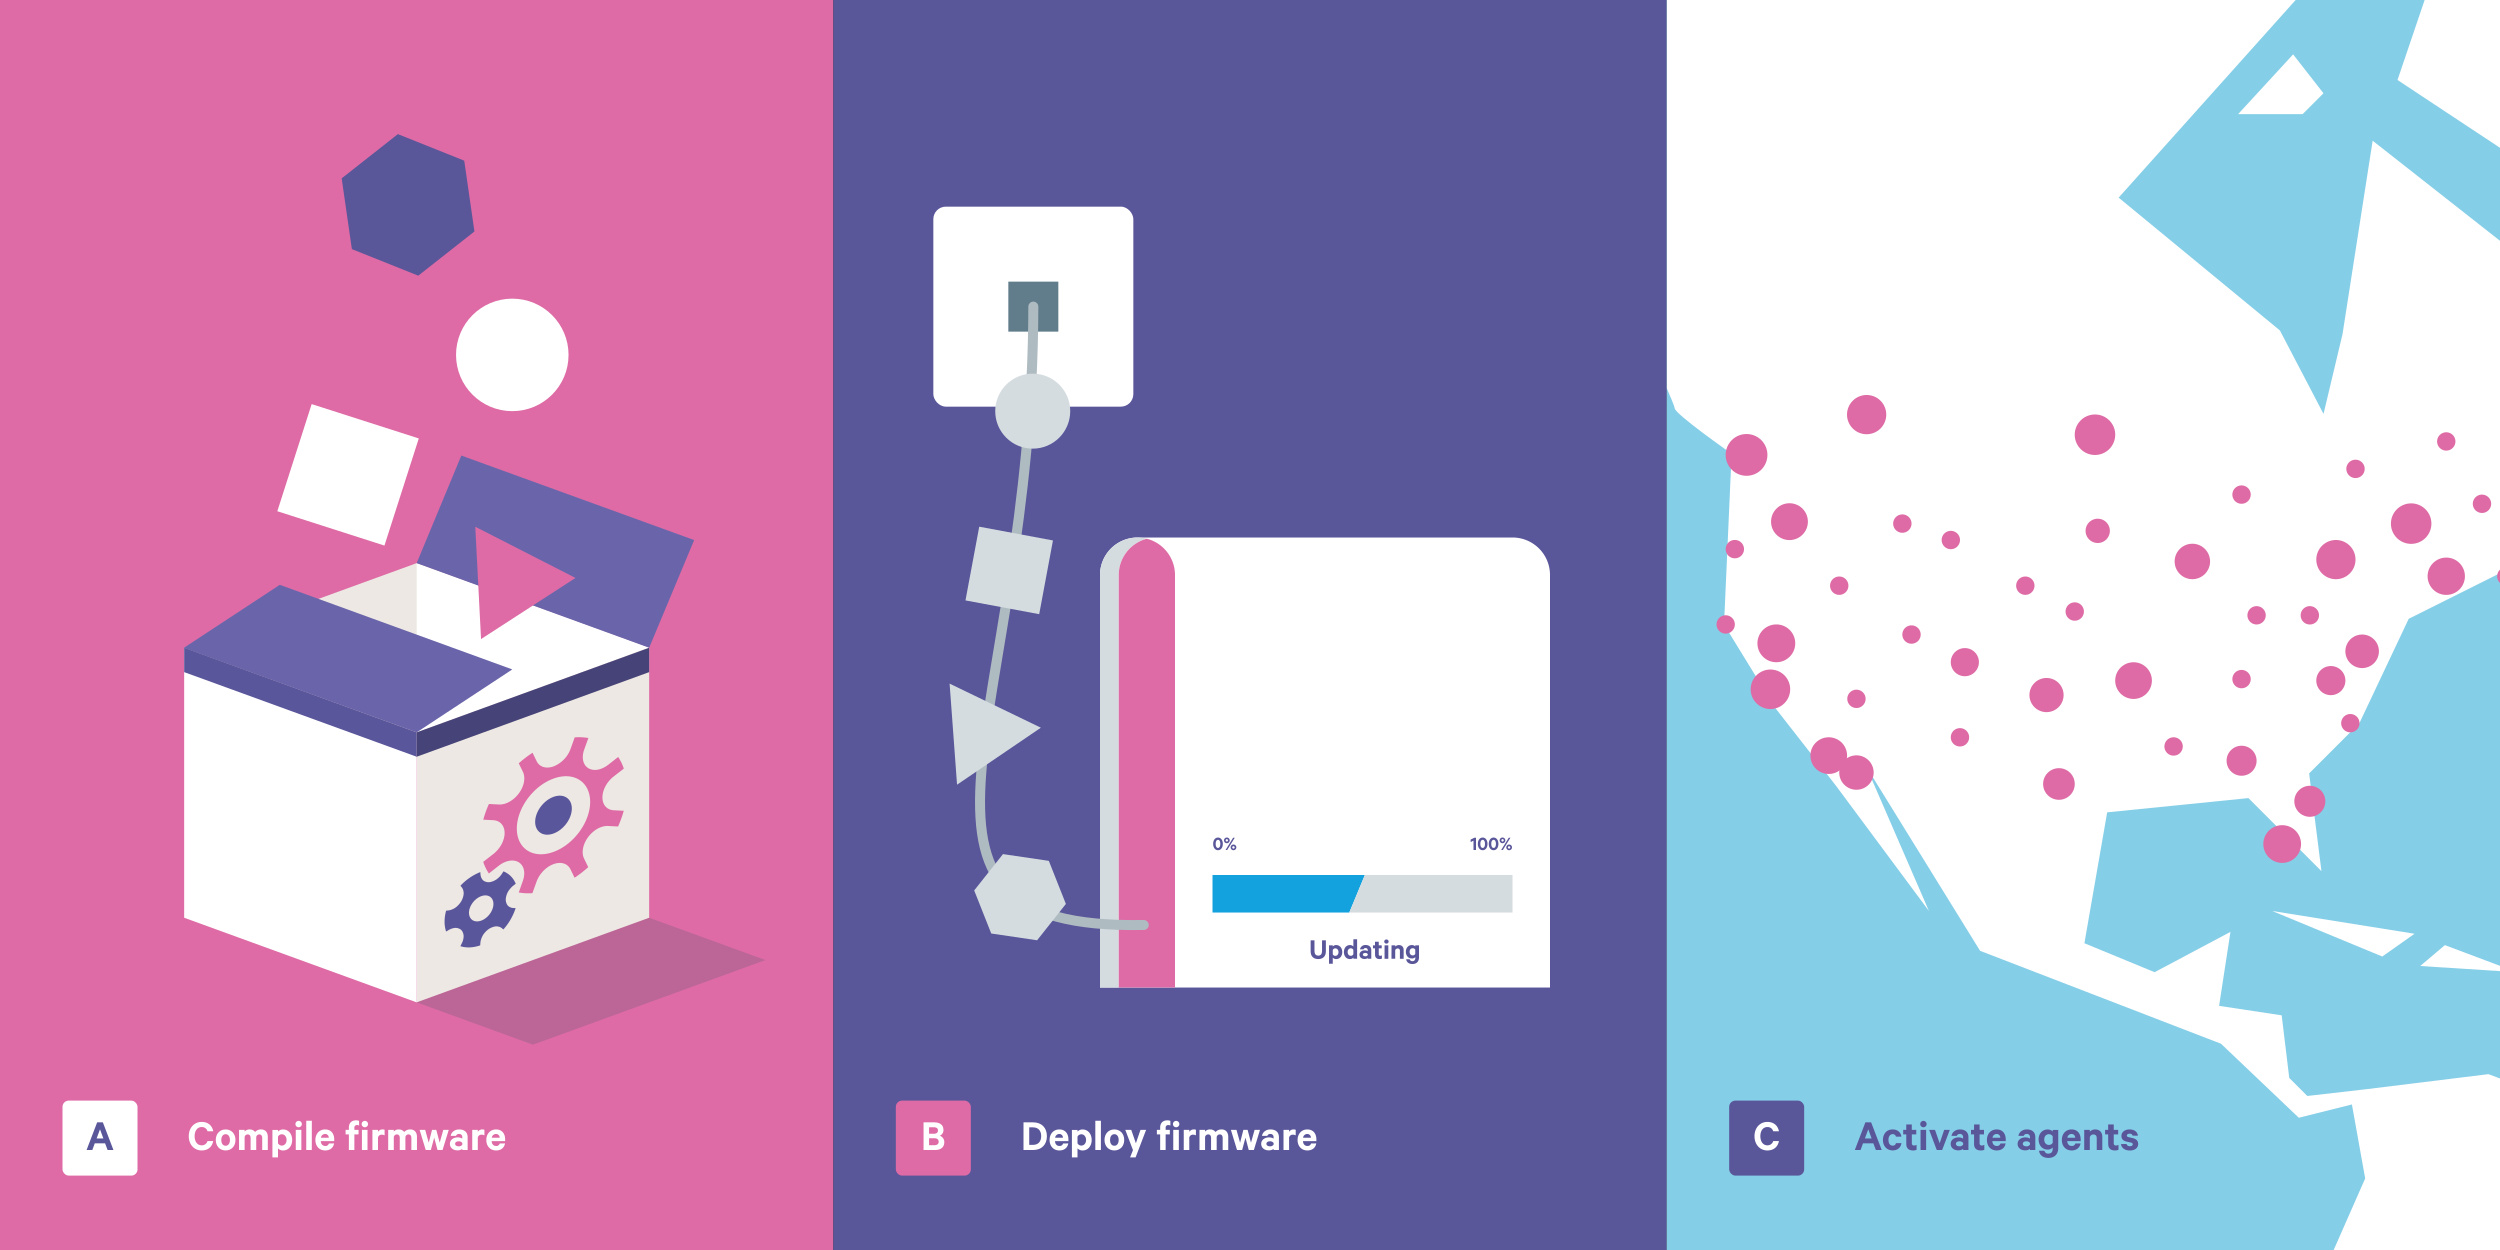 <?xml version="1.0" encoding="utf-8"?>
<svg xmlns="http://www.w3.org/2000/svg" xmlns:xlink="http://www.w3.org/1999/xlink" id="Layer_1" data-name="Layer 1" viewBox="0 0 2000 1000">
  <rect x="0" y="0" width="2000" height="1000" fill="#333333" stroke="none"/>
  <defs>
    <style>.cls-1,.cls-9{fill:#fff;}.cls-1,.cls-8{fill-rule:evenodd;}.cls-17,.cls-2{fill:none;}.cls-3,.cls-8{fill:#de6ba5;}.cls-4{fill:#5a569a;}.cls-5{fill:#85cee7;}.cls-6{clip-path:url(#clip-path);}.cls-7{mask:url(#mask);}.cls-10{fill:#ede8e3;}.cls-11{fill:#345063;opacity:0.2;}.cls-12{fill:#6a65ab;}.cls-13{fill:#5a569b;}.cls-14{fill:#464378;}.cls-15{fill:#d5dce0;}.cls-16{fill:#617d8c;}.cls-17{stroke:#aebbc1;stroke-linecap:round;stroke-linejoin:round;stroke-width:8px;}.cls-18{fill:#13a2dd;}</style>
    <clipPath id="clip-path">
      <rect class="cls-2" x="1333.33" width="666.67" height="1000"/>
    </clipPath>
    <mask id="mask" x="910.32" y="-146.18" width="1437.08" height="1847.88" maskUnits="userSpaceOnUse">
      <g id="mask-2">
        <polygon id="path-1" class="cls-1" points="910.33 -146.18 2347.41 -146.18 2347.41 1701.7 910.33 1701.7 910.33 -146.18"/>
      </g>
    </mask>
  </defs>
  <title>Table</title>
  <rect class="cls-3" width="666.67" height="1000"/>
  <rect class="cls-4" x="666.67" width="666.67" height="1000"/>
  <rect class="cls-5" x="1333.33" width="666.67" height="1000"/>
  <g class="cls-6">
    <g class="cls-7">
      <path id="Fill-1" class="cls-1" d="M2160.75,923.07l-170-63.75-98.64,12.15-46.28,5.31-14.42-14.42-6.07-50.09-50.07-7.58,9.1-59.2-60.7,32.27-56.15-23.16,18.22-104.73,113-11.39,58.42,58.44-9.86-78.17,40.21-40.22,39.46-83.48,121.4-60.71-6.07-60.71h-29.18l118.71-77.41-233.7-183.65L1874,267.39l-15.18,63.74-34.9-66.78-129-106.25L1839-2.78l-3-63.75-50.08,34.91-77.39-103.21-24.28,75.89-203.35,4.55L1336.74-106,1235.07-72.6l-189.68-73.58L930.05-62,968-2.78,910.32,26.06s63.74,25.8,77.4,25.8-50.08,89.55-50.08,89.55l75.88,45.53-19,53.88,64.49-64.5,63.74-34.91,162.37,62.23s54.63,118.38,54.63,122.94S1385.3,363,1385.3,363l-6.07,136.6,41,66.78,48.56,62.23,74.36,100.18-50.08-115.36,91,147.23L1776.82,835l62.22,59.2,42.49-10.63,10.62,59.19-39.45,89.55,50.08,106.25,66,41v126l-53.87,233.73,12.14,129,95.6,33.39-37.94-80.44,47-148.75,62.21-33.39v-51.6l47.05-6.08L2209.31,1257l63.74-18.21L2304.92,1128l42.49-83.48L2179,976.2Z"/>
    </g>
    <polygon id="Fill-4" class="cls-1" points="1905.81 765.22 1931.61 747.01 1817.8 728.8 1905.81 765.22"/>
    <polygon id="Fill-6" class="cls-1" points="2013.56 777.76 1955.89 756.11 1936.16 772.81 2013.56 777.76"/>
    <path id="Fill-28" class="cls-1" d="M2007.49-224.81l88,14.7,88,233.79-22.76,69.1,44,138.21,63.74,22,48.56-145.56L2474.88,9l52.35-413.16,69.05-120.57-122.92,32.35-83.46-66.17L2497.64-610,2400.52-688s-129,52.93-129,58.81-56.14,83.81-56.14,83.81l-144.17-5.88-113.81,225Z"/>
    <path id="Fill-36" class="cls-1" d="M2007.49,123.19l47-130.53L1886.08-187.95l-95.6-51.61c-6.83,6.83-37.94,119.91-37.94,119.91l146.44,41,46.29,62.23L1918,64Z"/>
    <polygon id="Fill-58" class="cls-1" points="1030.21 772.81 1051.45 756.11 1018.07 747.01 1030.21 772.81"/>
    <polygon id="Fill-60" class="cls-1" points="1790.48 91.32 1842.08 91.32 1858.77 74.63 1834.49 43.51 1790.48 91.32"/>
    <path id="Fill-107" class="cls-8" d="M1721.51,544.43a14.67,14.67,0,1,1-14.67-14.62,14.64,14.64,0,0,1,14.67,14.62"/>
    <path id="Fill-109" class="cls-8" d="M1650.88,556a13.66,13.66,0,1,1-13.66-13.61A13.64,13.64,0,0,1,1650.88,556"/>
    <path id="Fill-111" class="cls-8" d="M1840.84,675.15a15.09,15.09,0,1,1-15.09-15,15.07,15.07,0,0,1,15.09,15"/>
    <path id="Fill-113" class="cls-8" d="M1860.27,641a12.4,12.4,0,1,1-12.39-12.36A12.38,12.38,0,0,1,1860.27,641"/>
    <path id="Fill-115" class="cls-8" d="M1805.27,608.6a12,12,0,1,1-12-12,12,12,0,0,1,12,12"/>
    <path id="Fill-117" class="cls-8" d="M1659.8,627.15a12.65,12.65,0,1,1-12.65-12.61,12.64,12.64,0,0,1,12.65,12.61"/>
    <path id="Fill-119" class="cls-8" d="M1583.13,529.69a11.25,11.25,0,1,1-11.24-11.21,11.22,11.22,0,0,1,11.24,11.21"/>
    <path id="Fill-121" class="cls-8" d="M1498.92,618a13.76,13.76,0,1,1-13.76-13.72A13.74,13.74,0,0,1,1498.92,618"/>
    <path id="Fill-123" class="cls-8" d="M1477.67,604.45A14.67,14.67,0,1,1,1463,589.83a14.64,14.64,0,0,1,14.67,14.62"/>
    <path id="Fill-125" class="cls-8" d="M1432.14,551.38a15.8,15.8,0,1,1-15.79-15.75,15.77,15.77,0,0,1,15.79,15.75"/>
    <path id="Fill-127" class="cls-8" d="M1436.19,514.62a15.12,15.12,0,1,1-15.12-15.07,15.09,15.09,0,0,1,15.12,15.07"/>
    <path id="Fill-129" class="cls-8" d="M1876.32,544.43a11.64,11.64,0,1,1-11.64-11.59,11.62,11.62,0,0,1,11.64,11.59"/>
    <path id="Fill-131" class="cls-8" d="M1903.13,521a13.41,13.41,0,1,1-13.4-13.36,13.38,13.38,0,0,1,13.4,13.36"/>
    <path id="Fill-133" class="cls-8" d="M1971.93,461A14.92,14.92,0,1,1,1957,446.08,14.9,14.9,0,0,1,1971.93,461"/>
    <path id="Fill-135" class="cls-8" d="M1768.06,449.11A14.17,14.17,0,1,1,1753.89,435a14.15,14.15,0,0,1,14.17,14.12"/>
    <path id="Fill-137" class="cls-8" d="M1884.41,447.6A15.68,15.68,0,1,1,1868.73,432a15.66,15.66,0,0,1,15.68,15.64"/>
    <path id="Fill-139" class="cls-8" d="M1945.12,418.85a16.19,16.19,0,1,1-16.19-16.14,16.17,16.17,0,0,1,16.19,16.14"/>
    <path id="Fill-143" class="cls-8" d="M1446.31,417.28a14.73,14.73,0,1,1-14.73-14.68,14.71,14.71,0,0,1,14.73,14.68"/>
    <path id="Fill-145" class="cls-8" d="M1413.93,363.88a16.7,16.7,0,1,1-16.69-16.65,16.67,16.67,0,0,1,16.69,16.65"/>
    <path id="Fill-147" class="cls-8" d="M1509,331.6A15.69,15.69,0,1,1,1493.36,316,15.66,15.66,0,0,1,1509,331.6"/>
    <path id="Fill-149" class="cls-8" d="M1692.17,347.73A16.19,16.19,0,1,1,1676,331.6a16.16,16.16,0,0,1,16.19,16.13"/>
    <path id="Fill-265" class="cls-8" d="M1687.89,424.65a9.71,9.71,0,1,1-9.7-9.67,9.69,9.69,0,0,1,9.7,9.67"/>
    <path id="Fill-107-2" data-name="Fill-107" class="cls-8" d="M1855.21,492.23a7.34,7.34,0,1,1-7.33-7.31,7.33,7.33,0,0,1,7.33,7.31"/>
    <path id="Fill-107-3" data-name="Fill-107" class="cls-8" d="M1568,432a7.34,7.34,0,1,1-7.34-7.32A7.33,7.33,0,0,1,1568,432"/>
    <path id="Fill-107-4" data-name="Fill-107" class="cls-8" d="M1478.73,468.53a7.34,7.34,0,1,1-7.33-7.32,7.32,7.32,0,0,1,7.33,7.32"/>
    <path id="Fill-107-5" data-name="Fill-107" class="cls-8" d="M1575.31,589.83a7.34,7.34,0,1,1-7.33-7.32,7.32,7.32,0,0,1,7.33,7.32"/>
    <path id="Fill-107-6" data-name="Fill-107" class="cls-8" d="M1667.13,489.21a7.34,7.34,0,1,1-7.34-7.32,7.33,7.33,0,0,1,7.34,7.32"/>
    <path id="Fill-107-7" data-name="Fill-107" class="cls-8" d="M1800.58,395.65a7.34,7.34,0,1,1-7.34-7.31,7.33,7.33,0,0,1,7.34,7.31"/>
    <path id="Fill-107-8" data-name="Fill-107" class="cls-8" d="M1492.49,559.06a7.33,7.33,0,1,1-7.33-7.31,7.33,7.33,0,0,1,7.33,7.31"/>
    <path id="Fill-107-9" data-name="Fill-107" class="cls-8" d="M1746.22,597.14a7.34,7.34,0,1,1-7.34-7.31,7.32,7.32,0,0,1,7.34,7.31"/>
    <path id="Fill-107-10" data-name="Fill-107" class="cls-8" d="M1887.6,578.53a7.33,7.33,0,1,1-7.33-7.31,7.33,7.33,0,0,1,7.33,7.31"/>
    <path id="Fill-107-11" data-name="Fill-107" class="cls-8" d="M1387.87,499.55a7.33,7.33,0,1,1-7.33-7.32,7.32,7.32,0,0,1,7.33,7.32"/>
    <path id="Fill-107-12" data-name="Fill-107" class="cls-8" d="M1395.21,439.28a7.34,7.34,0,1,1-7.34-7.31,7.32,7.32,0,0,1,7.34,7.31"/>
    <path id="Fill-107-13" data-name="Fill-107" class="cls-8" d="M1043.43,754.32a7.34,7.34,0,1,1-7.34-7.31,7.32,7.32,0,0,1,7.34,7.31"/>
    <path id="Fill-107-14" data-name="Fill-107" class="cls-8" d="M1627.6,468.53a7.34,7.34,0,1,1-7.34-7.32,7.32,7.32,0,0,1,7.34,7.32"/>
    <path id="Fill-107-15" data-name="Fill-107" class="cls-8" d="M1529.22,418.85a7.34,7.34,0,1,1-7.34-7.31,7.33,7.33,0,0,1,7.34,7.31"/>
    <path id="Fill-107-16" data-name="Fill-107" class="cls-8" d="M1992.93,403a7.34,7.34,0,1,1-7.34-7.31,7.33,7.33,0,0,1,7.34,7.31"/>
    <path id="Fill-107-17" data-name="Fill-107" class="cls-8" d="M1964.34,353.14a7.33,7.33,0,1,1-7.33-7.31,7.32,7.32,0,0,1,7.33,7.31"/>
    <path id="Fill-107-18" data-name="Fill-107" class="cls-8" d="M1536.55,507.62a7.34,7.34,0,1,1-7.34-7.32,7.33,7.33,0,0,1,7.34,7.32"/>
    <path id="Fill-107-19" data-name="Fill-107" class="cls-8" d="M1891.75,375.08a7.34,7.34,0,1,1-7.34-7.31,7.33,7.33,0,0,1,7.34,7.31"/>
    <path id="Fill-107-20" data-name="Fill-107" class="cls-8" d="M1812.6,492.23a7.33,7.33,0,1,1-7.33-7.31,7.33,7.33,0,0,1,7.33,7.31"/>
    <path id="Fill-107-21" data-name="Fill-107" class="cls-8" d="M2012.41,461a7.34,7.34,0,1,1-7.34-7.31,7.33,7.33,0,0,1,7.34,7.31"/>
    <path id="Fill-107-22" data-name="Fill-107" class="cls-8" d="M1800.58,543.26a7.34,7.34,0,1,1-7.34-7.32,7.33,7.33,0,0,1,7.34,7.32"/>
  </g>
  <rect class="cls-9" x="50.01" y="880.49" width="60" height="60" rx="5"/>
  <path class="cls-4" d="M82.29,897.89,90.75,920H86.07l-2-5.33H75.81L73.87,920H69.26l8.46-22.11Zm-5,12.89h5.4L80,903.44Z"/>
  <rect class="cls-3" x="716.67" y="880.49" width="60" height="60" rx="5"/>
  <path class="cls-9" d="M755.44,913.73c0,4.07-2.81,6.27-7.42,6.27h-9.18V897.89h8.46c4.61,0,7.45,2.06,7.45,6a4.74,4.74,0,0,1-2.91,4.67A5.39,5.39,0,0,1,755.44,913.73ZM747,907c2.2,0,3.35-.86,3.35-2.62s-1.15-2.56-3.35-2.56h-3.74V907Zm-3.74,9.15h4.35c2.16,0,3.32-1.08,3.32-2.77s-1.16-2.78-3.32-2.78h-4.35Z"/>
  <rect class="cls-4" x="1383.34" y="880.49" width="60" height="60" rx="5"/>
  <path class="cls-9" d="M1413.89,897.53c5.22,0,8.43,3.06,9.26,7.49h-4.58a4.62,4.62,0,0,0-4.68-3.38c-3.52,0-5.61,3.09-5.61,7.3s2.09,7.31,5.61,7.31a4.62,4.62,0,0,0,4.68-3.42h4.58c-.83,4.47-4,7.53-9.26,7.53-5.9,0-10.29-4.65-10.29-11.42S1408,897.53,1413.89,897.53Z"/>
  <polygon class="cls-10" points="333.33 585.89 519.33 518.2 519.33 734.2 333.33 801.89 333.33 585.89"/>
  <polygon class="cls-9" points="333.33 585.89 147.33 518.2 147.33 734.2 333.33 801.89 333.33 585.89"/>
  <polygon class="cls-10" points="519.33 518.2 333.33 450.5 147.33 518.2 333.33 585.89 519.33 518.2"/>
  <polygon class="cls-9" points="333.33 450.5 333.33 585.89 519.33 518 333.33 450.5"/>
  <polygon class="cls-11" points="333.33 801.89 519.33 734.2 612.33 768.04 426.33 835.74 333.33 801.89"/>
  <polygon class="cls-12" points="333.33 450.5 369.06 364.44 555.33 432.05 519.33 518.2 333.33 450.5"/>
  <polygon class="cls-12" points="223.83 467.85 147.06 518.29 333.33 585.89 409.83 535.54 223.83 467.85"/>
  <polygon class="cls-13" points="333.33 585.89 147.33 518.2 147.33 537.7 333.33 605.39 333.33 585.89"/>
  <polygon class="cls-14" points="333.33 585.89 519.33 518.2 519.33 537.7 333.33 605.39 333.33 585.89"/>
  <path class="cls-3" d="M470.44,669.78c4.3-5.86,10.59-9.23,15.89-9l8.12.41A84.28,84.28,0,0,0,499,648.62l-8-.41c-5.32-.26-9.05-4.14-9.05-10.25s3.69-12.63,9-16.78l8.11-6.3a38.87,38.87,0,0,0-4.51-9.29l-8,6.25c-5.31,4.13-11.66,5.38-16,2.63s-5.37-8.63-3.22-14.71l3.36-9.35a46.07,46.07,0,0,0-10.92-.53l-3.32,9.22a23.92,23.92,0,0,1-13.55,14c-6.08,2.21-11.29.42-13.51-4l-3.36-6.89A92.27,92.27,0,0,0,415,610.65l3.33,6.81c2.2,4.52,1.14,11.25-3.18,17.14s-10.6,9.23-15.89,9l-8.12-.41a83.18,83.18,0,0,0-4.51,12.56l8,.41c5.31.27,9.05,4.14,9.05,10.25s-3.69,12.64-9,16.78l-8.1,6.31a38.61,38.61,0,0,0,4.51,9.28l8-6.25c5.32-4.13,11.66-5.38,16-2.63s5.36,8.64,3.22,14.71L415,714a46.18,46.18,0,0,0,10.93.53l3.32-9.22c2.2-6.11,7.44-11.76,13.55-14s11.29-.42,13.51,4l3.36,6.88a92.32,92.32,0,0,0,10.92-8.48l-3.32-6.82C465.06,682.41,466.12,675.67,470.44,669.78Zm-27.65,11.74c-16.2,5.9-29.33-2.45-29.33-18.65s13.13-34.11,29.33-40,29.33,2.46,29.33,18.66S459,675.63,442.79,681.52Z"/>
  <path class="cls-13" d="M359,744a12.71,12.71,0,0,1,2.48-1.13l.6-.18a9.66,9.66,0,0,1,2.37-.38h.07a6.91,6.91,0,0,1,2.2.38l.5.19a5.71,5.71,0,0,1,1.84,1.19,5.93,5.93,0,0,1,1.2,1.87c.07.17.14.34.2.52a7.76,7.76,0,0,1,.44,2.29,10.78,10.78,0,0,1-.26,2.55c-.05.22-.1.43-.16.65a13.78,13.78,0,0,1-1,2.64l-1.18,2.35c4.53,1.47,10,1.35,15.86-.64l.17-2.22v0a12.5,12.5,0,0,1,.55-2.62c.07-.22.15-.43.23-.65a14.22,14.22,0,0,1,1.19-2.54l0-.07a16.33,16.33,0,0,1,1.81-2.39c.16-.19.33-.36.51-.54a15.56,15.56,0,0,1,2.33-2,13.75,13.75,0,0,1,2.56-1.35l.63-.24a10.46,10.46,0,0,1,2.47-.57,7.53,7.53,0,0,1,2.25.2l.52.14a5.82,5.82,0,0,1,1.88.94l1.45,1.17a47.89,47.89,0,0,0,9.8-17.05l-2-.1h0a6.77,6.77,0,0,1-2.14-.5l-.46-.22a5.7,5.7,0,0,1-1.64-1.19l0,0a6,6,0,0,1-1.09-1.85c-.07-.17-.13-.34-.19-.53a8.1,8.1,0,0,1-.39-2.44,11.15,11.15,0,0,1,.39-2.71c.06-.22.12-.44.19-.67a14.1,14.1,0,0,1,1.07-2.63,16.56,16.56,0,0,1,1.66-2.43c.16-.19.31-.38.48-.57a16.5,16.5,0,0,1,2.12-2.06l2.07-1.6a17.54,17.54,0,0,0-9.8-9.92l-1.41,2.16,0,0a15.57,15.57,0,0,1-1.87,2.32L399,702a16.1,16.1,0,0,1-2.19,1.8s-.05,0-.07,0a12.77,12.77,0,0,1-2.48,1.24l-.62.22a9.44,9.44,0,0,1-2.58.51,6.9,6.9,0,0,1-2.32-.31c-.18-.06-.35-.11-.51-.18a5.6,5.6,0,0,1-1.8-1.06h0a6.2,6.2,0,0,1-1.22-1.7c-.08-.16-.15-.32-.22-.49a7.4,7.4,0,0,1-.57-2.21l-.18-2.16a44.48,44.48,0,0,0-15.86,10.9L369.5,710l0,0a6.37,6.37,0,0,1,1,1.93,4.77,4.77,0,0,1,.15.54,8.15,8.15,0,0,1,.28,2.3v.07a11.39,11.39,0,0,1-.44,2.62c-.06.22-.12.44-.2.66a14.35,14.35,0,0,1-1.2,2.76,16,16,0,0,1-1.82,2.51c-.17.2-.33.38-.51.56a15.62,15.62,0,0,1-2.19,2,13.32,13.32,0,0,1-2.41,1.38c-.21.1-.41.18-.62.26a10.63,10.63,0,0,1-2.48.7l-2.18.27a34.22,34.22,0,0,0-1.22,8.78,25,25,0,0,0,1.22,7.89L359,744Zm16.18-13.72c0-5.4,4.38-11.37,9.78-13.33s9.78.82,9.78,6.22-4.38,11.37-9.78,13.33S375.2,735.64,375.2,730.24Z"/>
  <ellipse class="cls-13" cx="442.79" cy="652.19" rx="17.58" ry="12.24" transform="translate(-341.65 574.32) rotate(-50.16)"/>
  <path class="cls-1" d="M1210,430H910a30,30,0,0,0-30,30V790h360V460A30,30,0,0,0,1210,430Z"/>
  <path class="cls-15" d="M917.5,431A30,30,0,0,0,880,460V790h15V460A30,30,0,0,1,917.5,431Z"/>
  <path class="cls-3" d="M917.5,431A30,30,0,0,0,895,460V790h45V460A30,30,0,0,0,917.5,431Z"/>
  <rect class="cls-9" x="746.67" y="165.31" width="160" height="160" rx="10"/>
  <rect class="cls-16" x="806.67" y="225.31" width="40" height="40"/>
  <path class="cls-17" d="M915,740c-228.33,3.92-88.82-164.25-88.33-494.71"/>
  <path class="cls-4" d="M970.52,675.1c0-3,1.57-5.07,3.87-5.07s3.88,2.08,3.88,5.07-1.57,5.08-3.88,5.08S970.52,678.1,970.52,675.1Zm2,0c0,1.83.55,3.25,1.87,3.25s1.88-1.42,1.88-3.25-.56-3.24-1.88-3.24S972.52,673.28,972.52,675.1Z"/>
  <path class="cls-4" d="M981.48,674.58a2.28,2.28,0,1,1,2.28-2.26A2.26,2.26,0,0,1,981.48,674.58Zm5-4.39h1.34L981.77,680h-1.34Zm-5,3.06a1,1,0,0,0,.95-.93,1,1,0,0,0-.95-1,.94.94,0,0,0-.94,1A.93.93,0,0,0,981.48,673.25Zm5.32,6.93a2.28,2.28,0,1,1,2.27-2.29A2.28,2.28,0,0,1,986.8,680.18Zm0-3.22a1,1,0,0,0-1,.93,1,1,0,0,0,1,1,1,1,0,0,0,.94-1A.94.94,0,0,0,986.8,677Z"/>
  <path class="cls-4" d="M1180.8,680h-2v-7.49l-2.29,1.13v-2l3-1.47h1.3Z"/>
  <path class="cls-4" d="M1182.27,675.1c0-3,1.56-5.07,3.87-5.07s3.87,2.08,3.87,5.07-1.57,5.08-3.87,5.08S1182.27,678.1,1182.27,675.1Zm2,0c0,1.83.54,3.25,1.87,3.25s1.87-1.42,1.87-3.25-.56-3.24-1.87-3.24S1184.27,673.28,1184.27,675.1Z"/>
  <path class="cls-4" d="M1191,675.1c0-3,1.57-5.07,3.88-5.07s3.87,2.08,3.87,5.07-1.57,5.08-3.87,5.08S1191,678.1,1191,675.1Zm2,0c0,1.83.55,3.25,1.88,3.25s1.87-1.42,1.87-3.25-.56-3.24-1.87-3.24S1193,673.28,1193,675.1Z"/>
  <path class="cls-4" d="M1202,674.58a2.28,2.28,0,1,1,2.28-2.26A2.26,2.26,0,0,1,1202,674.58Zm5-4.39h1.34l-6.08,9.83h-1.34Zm-5,3.06a1,1,0,0,0,1-.93.95.95,0,1,0-1.89,0A.94.94,0,0,0,1202,673.25Zm5.32,6.93a2.28,2.28,0,1,1,2.27-2.29A2.28,2.28,0,0,1,1207.31,680.18Zm0-3.22a1,1,0,0,0-1,.93,1,1,0,0,0,1,1,.94.94,0,0,0,.94-1A.93.93,0,0,0,1207.31,677Z"/>
  <polygon class="cls-18" points="970.01 700.02 970.01 730.02 1079.45 730.02 1091.88 700.02 970.01 700.02"/>
  <polygon class="cls-15" points="1210.01 700.02 1091.88 700.02 1079.45 730.02 1210.01 730.02 1210.01 700.02"/>
  <path class="cls-4" d="M1048.51,761.09v-8.81h3.07v8.5c0,2.52,1.11,3.72,3.05,3.72s3-1.2,3-3.72v-8.5h3.07v8.81c0,4.06-2.42,6.17-6.12,6.17S1048.51,765.15,1048.51,761.09Z"/>
  <path class="cls-4" d="M1066.22,771h-3V756.29h3v.89a3.69,3.69,0,0,1,2.69-1.13c3.12,0,4.9,2.59,4.9,5.62s-1.78,5.59-4.9,5.59a3.69,3.69,0,0,1-2.69-1.13Zm0-7.56a2.26,2.26,0,0,0,2,1.25c1.61,0,2.57-1.3,2.57-3s-1-3-2.57-3a2.28,2.28,0,0,0-2,1.25Z"/>
  <path class="cls-4" d="M1082.69,766.13a3.69,3.69,0,0,1-2.69,1.13c-3.12,0-4.87-2.52-4.87-5.59s1.75-5.62,4.87-5.62a3.69,3.69,0,0,1,2.69,1.13v-5.76h3V767h-3Zm0-6.24a2.29,2.29,0,0,0-2-1.25c-1.61,0-2.57,1.3-2.57,3s1,3,2.57,3a2.22,2.22,0,0,0,2-1.25Z"/>
  <path class="cls-4" d="M1094.21,767v-.57a4.28,4.28,0,0,1-2.62.76c-2.16,0-4-1.24-4-3.48,0-2,1.82-3.43,4.15-3.43a5.07,5.07,0,0,1,2.45.62v-.79a1.58,1.58,0,0,0-1.76-1.65,1.53,1.53,0,0,0-1.58,1H1088a4.29,4.29,0,0,1,4.51-3.44c2.86,0,4.51,1.56,4.51,4.13V767Zm0-3.69a2.12,2.12,0,0,0-2-.94c-.93,0-1.89.41-1.89,1.32s1,1.32,1.89,1.32a2.12,2.12,0,0,0,2-.94Z"/>
  <path class="cls-4" d="M1100,758.69h-1.63v-2.4H1100v-2.9h3v2.9h2.35v2.4H1103v4.71a1.09,1.09,0,0,0,1.22,1.22,2.53,2.53,0,0,0,1.3-.36v2.64a4.46,4.46,0,0,1-1.92.34c-2.18,0-3.55-1.08-3.55-3.46Z"/>
  <path class="cls-4" d="M1109.16,754.9a1.71,1.71,0,0,1-1.78-1.7,1.77,1.77,0,0,1,3.53,0A1.7,1.7,0,0,1,1109.16,754.9Zm1.49,12.12h-3V756.29h3Z"/>
  <path class="cls-4" d="M1113.24,756.29h3v1a3.84,3.84,0,0,1,2.88-1.23c2.43,0,3.8,1.59,3.8,4v7h-3v-6.38a1.67,1.67,0,0,0-1.75-1.9,2,2,0,0,0-2,1.49V767h-3Z"/>
  <path class="cls-4" d="M1132.2,765.68a3.56,3.56,0,0,1-2.64,1.1c-3.1,0-4.88-2.49-4.88-5.37s1.78-5.36,4.88-5.36a3.62,3.62,0,0,1,2.64,1.08v-.84h3v9.56c0,3.67-2.23,5.37-5.26,5.37-2.78,0-4.68-1.41-5-3.81h2.88a1.92,1.92,0,0,0,2.11,1.51c1.52,0,2.31-.89,2.31-2.62Zm0-6a2.4,2.4,0,0,0-2-1.1c-1.58,0-2.52,1.2-2.52,2.86s.94,2.88,2.52,2.88a2.38,2.38,0,0,0,2-1.13Z"/>
  <rect class="cls-15" x="777.34" y="426.39" width="60" height="60" transform="translate(97.45 -140.39) rotate(10.57)"/>
  <circle class="cls-15" cx="826.18" cy="328.92" r="30"/>
  <polygon class="cls-15" points="839.06 688.69 802.38 683.28 779.35 712.34 793 746.81 829.68 752.22 852.71 723.16 839.06 688.69"/>
  <polyline class="cls-15" points="765.64 627.75 759.68 546.9 832.68 582.16 765.64 627.75"/>
  <rect class="cls-9" x="233.45" y="334.87" width="90" height="90" transform="translate(129.29 -66.88) rotate(17.78)"/>
  <circle class="cls-9" cx="409.83" cy="283.92" r="45"/>
  <polygon class="cls-4" points="371.39 128.55 318.28 107.31 273.33 142.69 281.5 199.3 334.61 220.54 379.55 185.17 371.39 128.55"/>
  <polyline class="cls-3" points="384.83 511.27 380.23 421.39 460.37 462.35 384.83 511.27"/>
  <path class="cls-9" d="M818.8,897.89h7.81c6.7,0,10.91,4.32,10.91,11.05S833.31,920,826.61,920H818.8Zm7.63,18c4.21,0,6.52-2.7,6.52-7s-2.31-7-6.52-7h-3.06v14Z"/>
  <path class="cls-9" d="M854.62,914.74c-.58,3.42-3.1,5.62-7.13,5.62-4.68,0-7.81-3.42-7.81-8.39s3.24-8.42,7.74-8.42c4.71,0,7.31,3.27,7.31,8v1.36H844c.14,2.42,1.51,3.86,3.49,3.86a2.77,2.77,0,0,0,3-2Zm-10.51-4.53h6.22a2.81,2.81,0,0,0-2.87-3A3.3,3.3,0,0,0,844.11,910.21Z"/>
  <path class="cls-9" d="M862,925.93h-4.47v-22H862v1.33a5.51,5.51,0,0,1,4-1.69c4.68,0,7.34,3.88,7.34,8.42s-2.66,8.39-7.34,8.39a5.51,5.51,0,0,1-4-1.7Zm0-11.33a3.38,3.38,0,0,0,3,1.87c2.41,0,3.85-2,3.85-4.5s-1.44-4.54-3.85-4.54a3.4,3.4,0,0,0-3,1.87Z"/>
  <path class="cls-9" d="M880.72,920h-4.46V896.6h4.46Z"/>
  <path class="cls-9" d="M891.48,920.36c-4.68,0-7.88-3.46-7.88-8.39s3.2-8.42,7.88-8.42,7.89,3.45,7.89,8.42S896.16,920.36,891.48,920.36Zm0-13c-2.23,0-3.45,1.94-3.45,4.64s1.22,4.61,3.45,4.61,3.46-2,3.46-4.61S893.72,907.33,891.48,907.33Z"/>
  <path class="cls-9" d="M904.05,925.93l2.34-5.86-6.16-16.16H905l3.71,10.69,3.67-10.69h4.5l-8.39,22Z"/>
  <path class="cls-9" d="M936.3,900.49a2.73,2.73,0,0,0-1.58-.44,2,2,0,0,0-2.2,2.24v1.62h3.35v3.59h-3.35V920h-4.39V907.5H925.5v-3.59h2.63V902c0-3.64,2.27-5.73,5.69-5.73a6,6,0,0,1,2.48.44Z"/>
  <path class="cls-9" d="M940.84,901.82a2.56,2.56,0,1,1,2.63-2.56A2.57,2.57,0,0,1,940.84,901.82ZM943.07,920h-4.46V903.91h4.46Z"/>
  <path class="cls-9" d="M956.71,908.3a4.44,4.44,0,0,0-2.23-.54,2.91,2.91,0,0,0-3.06,2.26v10H947V903.91h4.46v1.58a4.15,4.15,0,0,1,3.6-1.94,4.27,4.27,0,0,1,1.69.28Z"/>
  <path class="cls-9" d="M977.3,903.55c3.32,0,5.3,2.3,5.3,5.93V920h-4.47v-9.58c0-1.73-.75-2.88-2.3-2.88a2.49,2.49,0,0,0-2.49,2.09V920h-4.49v-9.58c0-1.73-.72-2.88-2.27-2.88a2.52,2.52,0,0,0-2.52,2.09V920h-4.47V903.91h4.47v1.33a5.11,5.11,0,0,1,4.07-1.69,5.31,5.31,0,0,1,4.31,2.05A6.3,6.3,0,0,1,977.3,903.55Z"/>
  <path class="cls-9" d="M1000.78,914.16l2.88-10.25H1008l-4.9,16.09H999l-2.63-9.87L993.72,920h-4.1l-4.9-16.09h4.47l2.88,10.25,2.62-10.25h3.42Z"/>
  <path class="cls-9" d="M1018.89,920v-.87a6.41,6.41,0,0,1-3.93,1.15c-3.24,0-6-1.87-6-5.22,0-3.06,2.73-5.14,6.22-5.14a7.49,7.49,0,0,1,3.68.93v-1.19a2.37,2.37,0,0,0-2.63-2.48,2.32,2.32,0,0,0-2.38,1.51h-4.25c.47-2.91,3.1-5.14,6.77-5.14,4.28,0,6.77,2.33,6.77,6.19V920Zm0-5.55a3.19,3.19,0,0,0-2.92-1.4c-1.4,0-2.84.61-2.84,2s1.44,2,2.84,2a3.18,3.18,0,0,0,2.92-1.41Z"/>
  <path class="cls-9" d="M1036.56,908.3a4.44,4.44,0,0,0-2.23-.54,2.91,2.91,0,0,0-3.06,2.26v10h-4.46V903.91h4.46v1.58a4.14,4.14,0,0,1,3.6-1.94,4.31,4.31,0,0,1,1.69.28Z"/>
  <path class="cls-9" d="M1053,914.74c-.58,3.42-3.1,5.62-7.13,5.62-4.68,0-7.81-3.42-7.81-8.39s3.24-8.42,7.74-8.42c4.71,0,7.3,3.27,7.3,8v1.36h-10.72c.14,2.42,1.51,3.86,3.49,3.86a2.77,2.77,0,0,0,3-2Zm-10.51-4.53h6.22a2.81,2.81,0,0,0-2.88-3A3.3,3.3,0,0,0,1042.47,910.21Z"/>
  <path class="cls-4" d="M1496.91,897.89l8.46,22.11h-4.68l-2-5.33h-8.28l-1.94,5.33h-4.61l8.46-22.11Zm-5,12.89h5.4l-2.7-7.34Z"/>
  <path class="cls-4" d="M1514.09,903.55c4,0,6.58,2.37,7.05,5.79h-4.39a2.48,2.48,0,0,0-2.66-2c-2.06,0-3.32,1.87-3.32,4.61s1.26,4.57,3.32,4.57a2.48,2.48,0,0,0,2.66-2h4.39c-.47,3.46-3,5.8-7.05,5.8-4.58,0-7.74-3.42-7.74-8.39S1509.51,903.55,1514.09,903.55Z"/>
  <path class="cls-4" d="M1525,907.5h-2.44v-3.59H1525v-4.36h4.43v4.36H1533v3.59h-3.53v7.06a1.64,1.64,0,0,0,1.84,1.84,3.85,3.85,0,0,0,1.94-.54v4a6.83,6.83,0,0,1-2.88.5c-3.27,0-5.33-1.62-5.33-5.18Z"/>
  <path class="cls-4" d="M1538.67,901.82a2.56,2.56,0,1,1,2.63-2.56A2.57,2.57,0,0,1,1538.67,901.82Zm2.24,18.18h-4.47V903.91h4.47Z"/>
  <path class="cls-4" d="M1549.4,920l-6.08-16.09H1548l3.71,10.69,3.63-10.69h4.5L1553.72,920Z"/>
  <path class="cls-4" d="M1570.5,920v-.87a6.41,6.41,0,0,1-3.93,1.15c-3.24,0-6-1.87-6-5.22,0-3.06,2.73-5.14,6.23-5.14a7.48,7.48,0,0,1,3.67.93v-1.19a2.37,2.37,0,0,0-2.63-2.48,2.32,2.32,0,0,0-2.38,1.51h-4.24c.46-2.91,3.09-5.14,6.76-5.14,4.29,0,6.77,2.33,6.77,6.19V920Zm0-5.55a3.19,3.19,0,0,0-2.92-1.4c-1.4,0-2.84.61-2.84,2s1.44,2,2.84,2a3.18,3.18,0,0,0,2.92-1.41Z"/>
  <path class="cls-4" d="M1579.25,907.5h-2.45v-3.59h2.45v-4.36h4.42v4.36h3.53v3.59h-3.53v7.06a1.64,1.64,0,0,0,1.84,1.84,3.85,3.85,0,0,0,1.94-.54v4a6.83,6.83,0,0,1-2.88.5c-3.27,0-5.32-1.62-5.32-5.18Z"/>
  <path class="cls-4" d="M1604.48,914.74c-.58,3.42-3.1,5.62-7.13,5.62-4.68,0-7.81-3.42-7.81-8.39s3.24-8.42,7.74-8.42c4.72,0,7.31,3.27,7.31,8v1.36h-10.73c.14,2.42,1.51,3.86,3.49,3.86a2.77,2.77,0,0,0,3-2ZM1594,910.21h6.23a2.82,2.82,0,0,0-2.88-3A3.3,3.3,0,0,0,1594,910.21Z"/>
  <path class="cls-4" d="M1624,920v-.87a6.4,6.4,0,0,1-3.92,1.15c-3.24,0-6-1.87-6-5.22,0-3.06,2.74-5.14,6.23-5.14a7.48,7.48,0,0,1,3.67.93v-1.19a2.37,2.37,0,0,0-2.63-2.48,2.31,2.31,0,0,0-2.37,1.51h-4.25c.47-2.91,3.1-5.14,6.77-5.14,4.28,0,6.76,2.33,6.76,6.19V920Zm0-5.55a3.18,3.18,0,0,0-2.91-1.4c-1.41,0-2.85.61-2.85,2s1.44,2,2.85,2a3.16,3.16,0,0,0,2.91-1.41Z"/>
  <path class="cls-4" d="M1642.17,918a5.31,5.31,0,0,1-4,1.66c-4.64,0-7.31-3.75-7.31-8.07s2.67-8,7.31-8a5.44,5.44,0,0,1,4,1.61v-1.25h4.43v14.32c0,5.51-3.35,8.06-7.88,8.06-4.18,0-7-2.12-7.49-5.72h4.32a2.88,2.88,0,0,0,3.17,2.27c2.26,0,3.45-1.33,3.45-3.93Zm0-9a3.59,3.59,0,0,0-3-1.65c-2.38,0-3.78,1.8-3.78,4.28s1.4,4.32,3.78,4.32a3.53,3.53,0,0,0,3-1.69Z"/>
  <path class="cls-4" d="M1664.42,914.74c-.58,3.42-3.1,5.62-7.13,5.62-4.68,0-7.81-3.42-7.81-8.39s3.24-8.42,7.74-8.42c4.71,0,7.31,3.27,7.31,8v1.36H1653.8c.14,2.42,1.51,3.86,3.49,3.86a2.77,2.77,0,0,0,3-2Zm-10.51-4.53h6.22a2.81,2.81,0,0,0-2.87-3A3.3,3.3,0,0,0,1653.91,910.21Z"/>
  <path class="cls-4" d="M1667.37,903.91h4.47v1.47a5.73,5.73,0,0,1,4.31-1.83c3.64,0,5.69,2.37,5.69,5.93V920h-4.46v-9.58c0-1.69-.87-2.84-2.63-2.84a2.91,2.91,0,0,0-2.91,2.23V920h-4.47Z"/>
  <path class="cls-4" d="M1686.52,907.5h-2.44v-3.59h2.44v-4.36H1691v4.36h3.53v3.59H1691v7.06a1.64,1.64,0,0,0,1.84,1.84,3.85,3.85,0,0,0,1.94-.54v4a6.83,6.83,0,0,1-2.88.5c-3.28,0-5.33-1.62-5.33-5.18Z"/>
  <path class="cls-4" d="M1701.21,915.21a2.6,2.6,0,0,0,2.7,1.76c1.37,0,2.27-.54,2.27-1.58,0-.72-.51-1.08-1.62-1.37l-3.24-.72c-2.45-.58-4.18-1.84-4.18-4.54,0-3.13,2.81-5.21,6.41-5.21,4.07,0,6.3,1.94,6.84,5h-4.25a2.35,2.35,0,0,0-2.52-1.58c-1.08,0-2.12.5-2.12,1.51,0,.65.43,1,1.44,1.26l3.31.76c2.81.68,4.28,2.23,4.28,4.68,0,3.27-2.84,5.22-6.58,5.22-3.93,0-6.7-1.88-7.17-5.15Z"/>
  <path class="cls-9" d="M161.35,897.53c5.22,0,8.42,3.06,9.25,7.49H166a4.65,4.65,0,0,0-4.68-3.38c-3.53,0-5.62,3.09-5.62,7.3s2.09,7.31,5.62,7.31a4.64,4.64,0,0,0,4.68-3.42h4.57c-.83,4.47-4,7.53-9.25,7.53-5.9,0-10.3-4.65-10.3-11.42S155.45,897.53,161.35,897.53Z"/>
  <path class="cls-9" d="M180.5,920.36c-4.68,0-7.88-3.46-7.88-8.39s3.2-8.42,7.88-8.42,7.88,3.45,7.88,8.42S185.18,920.36,180.5,920.36Zm0-13c-2.23,0-3.46,1.94-3.46,4.64s1.23,4.61,3.46,4.61,3.46-2,3.46-4.61S182.73,907.33,180.5,907.33Z"/>
  <path class="cls-9" d="M208.94,903.55c3.31,0,5.29,2.3,5.29,5.93V920h-4.46v-9.58c0-1.73-.76-2.88-2.31-2.88a2.48,2.48,0,0,0-2.48,2.09V920h-4.5v-9.58c0-1.73-.72-2.88-2.27-2.88a2.52,2.52,0,0,0-2.52,2.09V920h-4.46V903.91h4.46v1.33a5.11,5.11,0,0,1,4.07-1.69,5.32,5.32,0,0,1,4.32,2.05A6.27,6.27,0,0,1,208.94,903.55Z"/>
  <path class="cls-9" d="M222.4,925.93h-4.46v-22h4.46v1.33a5.53,5.53,0,0,1,4-1.69c4.68,0,7.34,3.88,7.34,8.42s-2.66,8.39-7.34,8.39a5.54,5.54,0,0,1-4-1.7Zm0-11.33a3.4,3.4,0,0,0,3,1.87c2.41,0,3.85-2,3.85-4.5s-1.44-4.54-3.85-4.54a3.42,3.42,0,0,0-3,1.87Z"/>
  <path class="cls-9" d="M238.86,901.82a2.56,2.56,0,1,1,2.62-2.56A2.58,2.58,0,0,1,238.86,901.82ZM241.09,920h-4.47V903.91h4.47Z"/>
  <path class="cls-9" d="M249.44,920H245V896.6h4.46Z"/>
  <path class="cls-9" d="M267.26,914.74c-.58,3.42-3.1,5.62-7.13,5.62-4.68,0-7.81-3.42-7.81-8.39s3.24-8.42,7.74-8.42c4.71,0,7.31,3.27,7.31,8v1.36H256.64c.14,2.42,1.51,3.86,3.49,3.86a2.77,2.77,0,0,0,3-2Zm-10.51-4.53H263a2.81,2.81,0,0,0-2.88-3A3.3,3.3,0,0,0,256.75,910.21Z"/>
  <path class="cls-9" d="M287.27,900.49a2.71,2.71,0,0,0-1.58-.44,2,2,0,0,0-2.2,2.24v1.62h3.35v3.59h-3.35V920H279.1V907.5h-2.62v-3.59h2.62V902c0-3.64,2.27-5.73,5.69-5.73a6,6,0,0,1,2.48.44Z"/>
  <path class="cls-9" d="M291.81,901.82a2.56,2.56,0,1,1,2.63-2.56A2.57,2.57,0,0,1,291.81,901.82ZM294,920h-4.46V903.91H294Z"/>
  <path class="cls-9" d="M307.68,908.3a4.44,4.44,0,0,0-2.23-.54,2.91,2.91,0,0,0-3.06,2.26v10h-4.46V903.91h4.46v1.58a4.15,4.15,0,0,1,3.6-1.94,4.27,4.27,0,0,1,1.69.28Z"/>
  <path class="cls-9" d="M328.28,903.55c3.31,0,5.29,2.3,5.29,5.93V920H329.1v-9.58c0-1.73-.75-2.88-2.3-2.88a2.48,2.48,0,0,0-2.48,2.09V920h-4.5v-9.58c0-1.73-.72-2.88-2.27-2.88a2.52,2.52,0,0,0-2.52,2.09V920h-4.46V903.91H315v1.33a5.11,5.11,0,0,1,4.07-1.69,5.33,5.33,0,0,1,4.32,2.05A6.27,6.27,0,0,1,328.28,903.55Z"/>
  <path class="cls-9" d="M351.75,914.16l2.88-10.25H359L354.05,920H350l-2.63-9.87L344.69,920h-4.1l-4.9-16.09h4.47L343,914.16l2.62-10.25h3.42Z"/>
  <path class="cls-9" d="M369.86,920v-.87a6.41,6.41,0,0,1-3.93,1.15c-3.24,0-6-1.87-6-5.22,0-3.06,2.73-5.14,6.23-5.14a7.48,7.48,0,0,1,3.67.93v-1.19a2.37,2.37,0,0,0-2.63-2.48,2.32,2.32,0,0,0-2.38,1.51h-4.24c.46-2.91,3.09-5.14,6.76-5.14,4.29,0,6.77,2.33,6.77,6.19V920Zm0-5.55a3.19,3.19,0,0,0-2.92-1.4c-1.4,0-2.84.61-2.84,2s1.44,2,2.84,2a3.18,3.18,0,0,0,2.92-1.41Z"/>
  <path class="cls-9" d="M387.53,908.3a4.44,4.44,0,0,0-2.23-.54,2.91,2.91,0,0,0-3.06,2.26v10h-4.46V903.91h4.46v1.58a4.15,4.15,0,0,1,3.6-1.94,4.27,4.27,0,0,1,1.69.28Z"/>
  <path class="cls-9" d="M404,914.74c-.58,3.42-3.1,5.62-7.13,5.62-4.68,0-7.81-3.42-7.81-8.39s3.24-8.42,7.74-8.42c4.71,0,7.31,3.27,7.31,8v1.36H393.33c.14,2.42,1.51,3.86,3.49,3.86a2.77,2.77,0,0,0,3-2Zm-10.51-4.53h6.22a2.81,2.81,0,0,0-2.87-3A3.3,3.3,0,0,0,393.44,910.21Z"/>
</svg>
